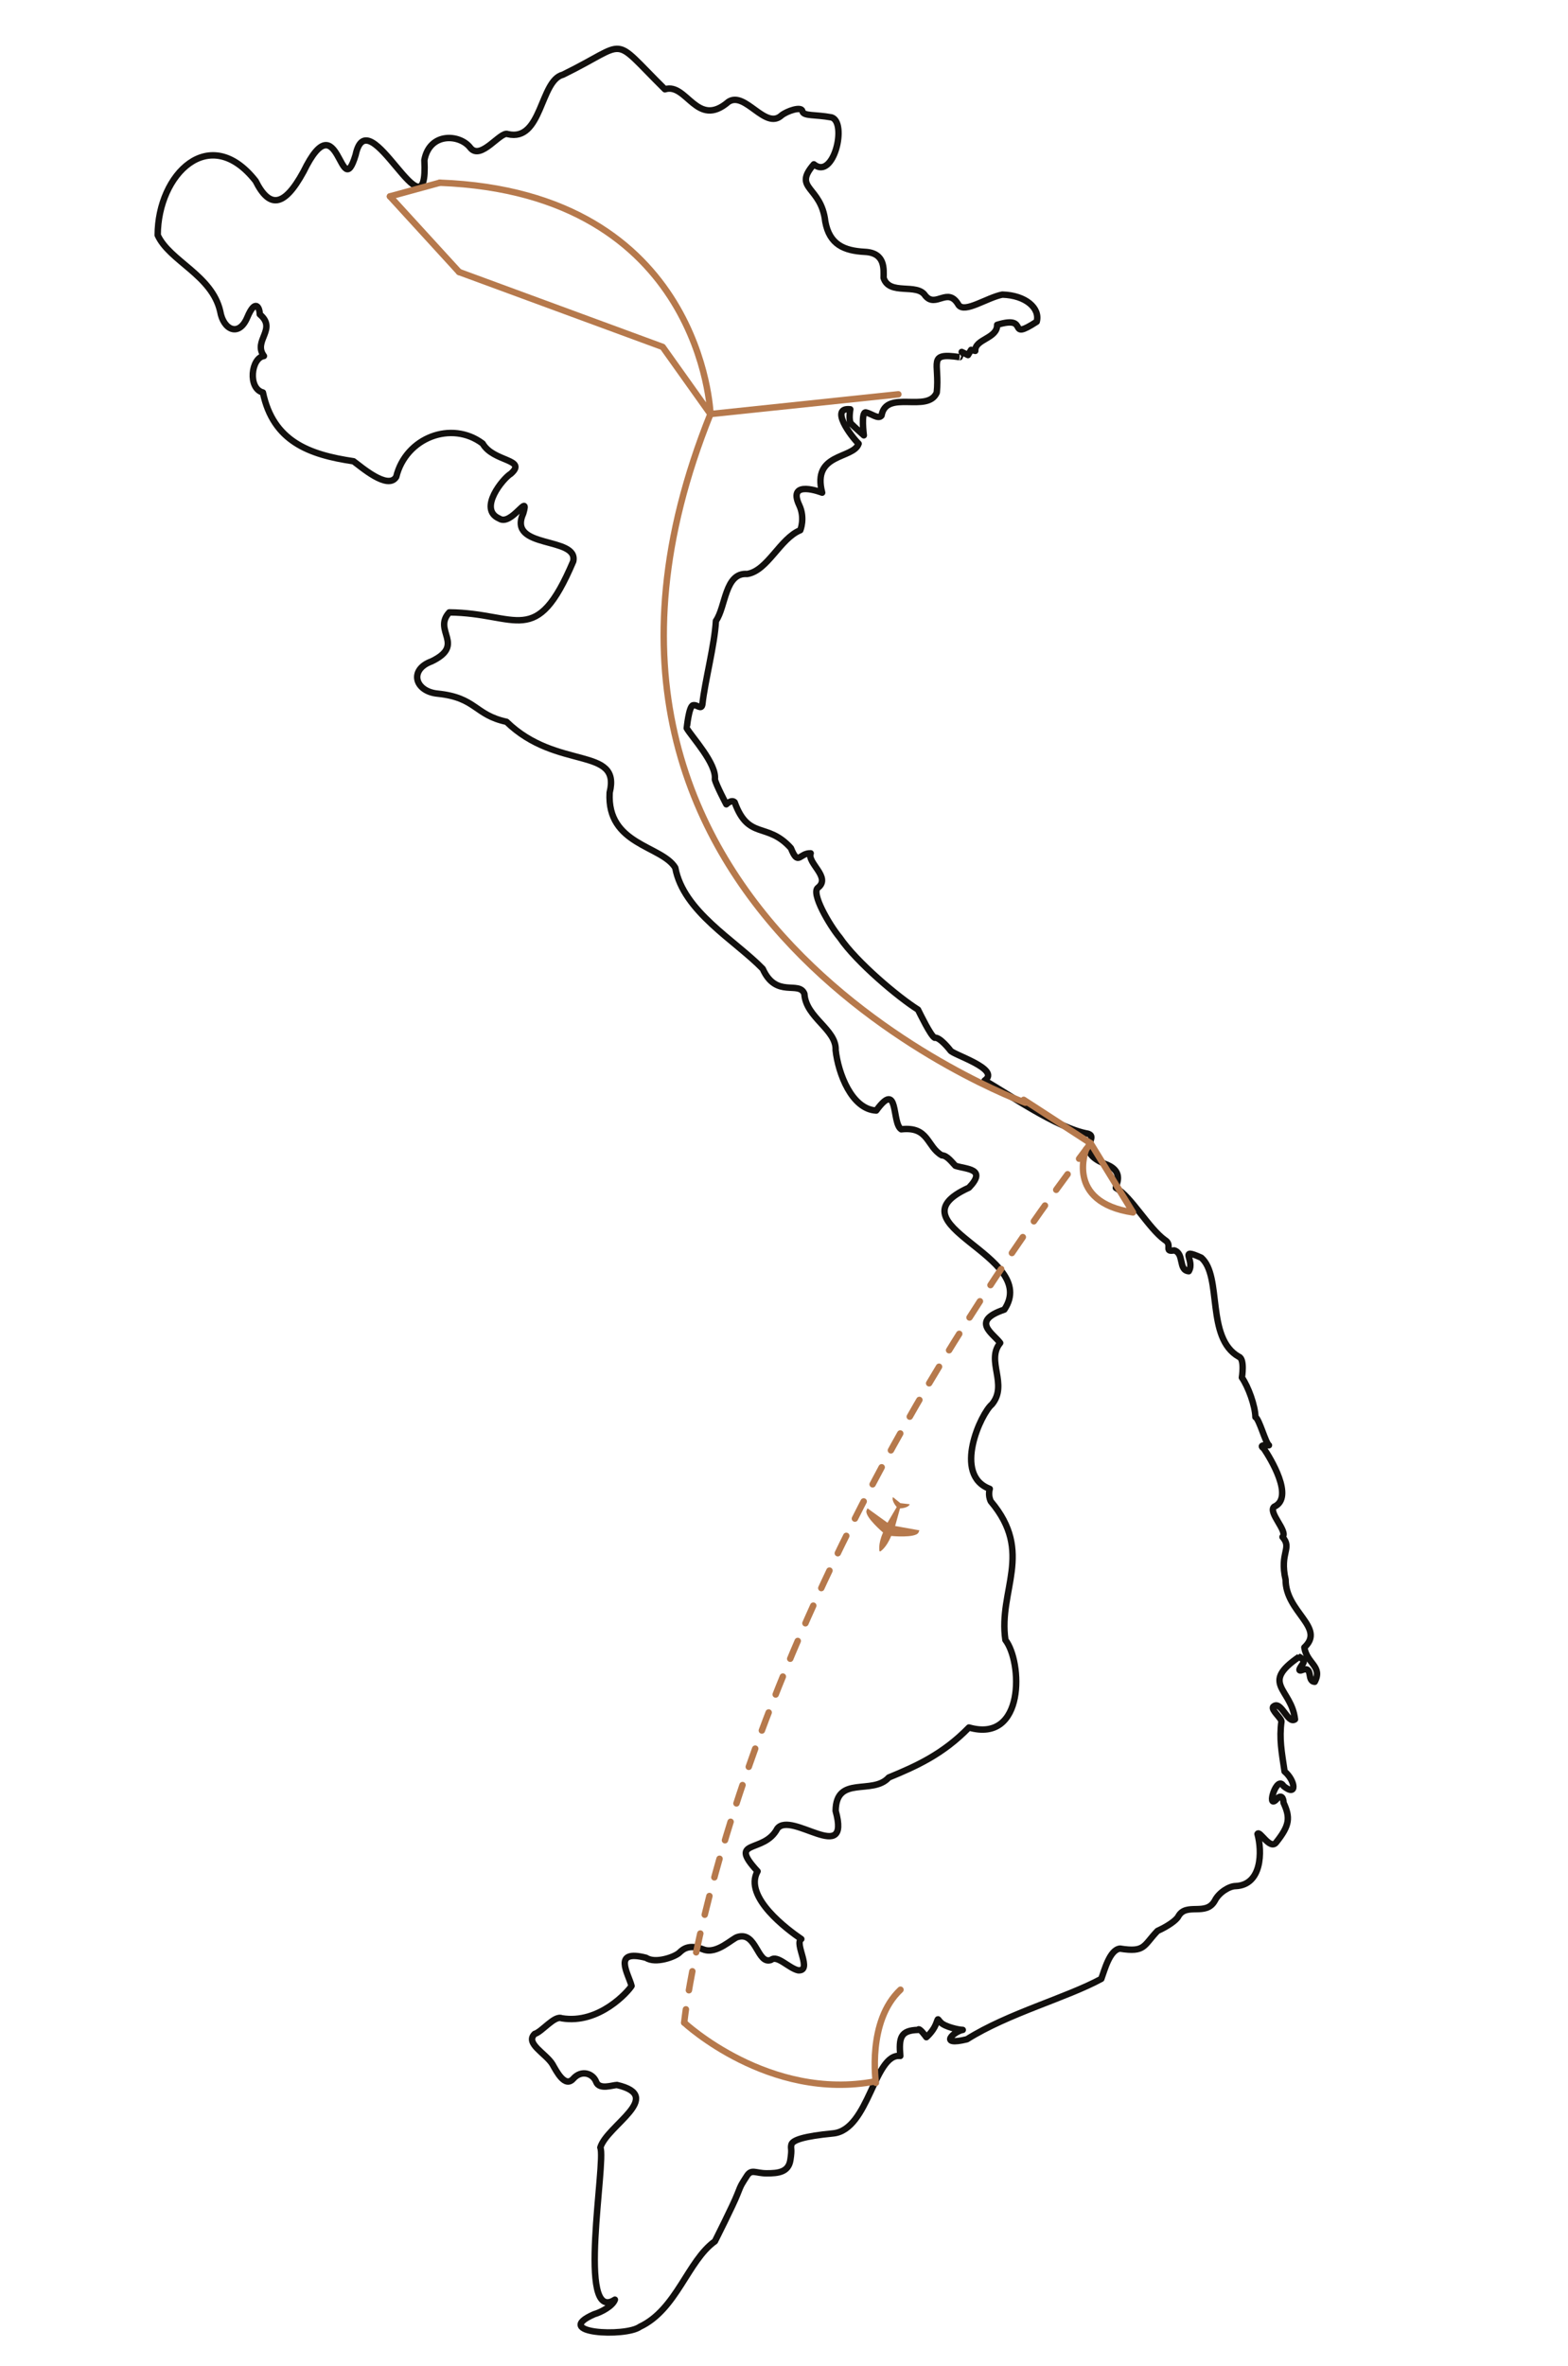 <?xml version="1.0" encoding="utf-8"?>
<!-- Generator: Adobe Illustrator 29.7.1, SVG Export Plug-In . SVG Version: 9.03 Build 0)  -->
<svg version="1.1" xmlns="http://www.w3.org/2000/svg" xmlns:xlink="http://www.w3.org/1999/xlink" x="0px" y="0px"
	 width="487.79px" height="735.6px" viewBox="0 0 487.79 735.6" enable-background="new 0 0 487.79 735.6" xml:space="preserve">
<g id="Carte">
	<path fill="none" stroke="#12100E" stroke-width="2" stroke-linecap="round" stroke-linejoin="round" d="M268.41,673.83"/>
	<path fill="none" stroke="#12100E" stroke-width="2" stroke-linecap="round" stroke-linejoin="round" d="M222.4,696.82
		c-8.44,6.02-11.9,21.2-23.33,26.57c-4.49,3.27-27.75,2.05-14.26-3.89c2.27-0.65,5.83-2.59,6.48-4.54
		c-12.09,7.95-2.66-43.06-4.53-47.3c2.04-6.85,20.25-15.92,5.18-19.44c-1.3,0-5.51,1.62-6.48-0.97c-0.97-2.59-4.54-3.89-7.13-0.97
		c-2.59,2.91-5.18-2.27-6.48-4.54c-2.07-3.35-8.6-6.45-5.51-9.4c2.27-0.65,6.16-5.83,8.42-4.86c11.66,1.94,20.74-8.42,21.71-10.05
		c-0.96-3.83-6.17-11.53,4.53-8.75c2.92,1.94,9.07-0.32,10.37-1.62c1.3-1.3,3.24-2.59,7.45-0.97c4.21,1.62,9.07-3.56,10.69-3.89
		c5.9-1.78,6.05,8.75,10.37,7.13c1.94-1.62,5.51,2.59,8.42,3.24c4.6,0.33-1.31-8.4,0.98-9.72c-4-2.72-18.13-13.05-13.61-21.06
		c-9.49-10.28,1.99-5.31,6.15-13.28c4.37-5.63,22.94,11.77,18.14-5.51c0.12-11.26,11.53-4.77,16.52-10.37
		c8.52-3.5,16.9-7.26,24.95-15.55c17.51,5,16.64-20.41,11.34-27.21c-2.28-15.52,8.96-27.13-4.53-43.09
		c-0.97-1.95-0.33-3.89-0.33-3.89c-11.67-4.32-2.66-23.57,0.65-26.25c5.19-6.21-1.99-13.59,2.59-19.12
		c-2.25-3.04-9.3-6.78,1.29-10.37c11.39-16.96-36.53-26.36-11.01-37.9c5.71-5.95-0.75-5.68-4.21-6.81
		c-0.97-0.97-2.59-3.24-4.21-3.24c-4.75-2.68-4-9.06-12.64-8.1c-3.05-1.93-0.64-15.63-7.78-5.83c-7.65-0.4-11.82-11.56-12.63-18.79
		c0.32-6.42-9.29-10.08-9.72-17.5c-1.66-4.24-8.79,1.57-12.96-7.78c-8.67-8.92-24.68-17.76-27.21-31.43
		c-4.22-6.94-21.33-7-20.41-23.33c3.62-14.61-16.39-6.76-32.08-22.03c-10-2.16-9.35-7.49-21.38-8.75
		c-7.13-0.65-9.07-7.45-1.94-10.04c10.72-5.17,0.22-9.48,5.51-15.23c21.27,0.17,26.95,11.47,38.56-15.87
		c1.69-7.9-20.64-3.63-15.55-14.91c2.04-6.89-3.7,4.08-7.45,1.62c-6.8-2.92,1.3-12.64,3.57-13.93c5.27-4.64-5.41-3.58-8.75-9.4
		c-9.63-7.27-23.9-1.9-26.89,10.37c-2.59,4.21-11.02-3.24-13.28-4.86c-13.8-2.05-24.99-6.13-28.19-21.38
		c-4.79-1.26-3.67-10.81,0.32-11.34c-3.54-4.76,4.24-8.35-1.3-12.96c0-1.94-1.3-5.18-3.89,0.97c-2.59,6.16-7.45,3.89-8.42-1.94
		c-2.59-11.26-15.79-15.6-19.44-23.65c0.02-19.01,16.19-35,30.46-16.85c4.21,8.42,8.75,8.42,14.91-2.91
		c11.1-22.72,11.42,10.63,16.2-5.18c3.95-18.5,22.77,27.89,21.39,1.62c1.62-8.75,11.02-8.1,14.26-3.89
		c3.24,4.21,9.4-5.18,11.66-4.21c10.72,2.55,10.02-16.69,17.17-18.46c21.04-10.28,14.39-12.64,31.75,4.53
		c6.81-2.14,9.91,12.37,19.76,3.89c5.23-3.42,11.46,8.9,16.52,4.21c1.62-1.3,6.16-2.92,6.48-1.3c0.33,1.62,3.89,0.97,9.07,1.94
		c4.95,1.52,0.67,19.69-5.51,14.58c-6.74,7.76,2.28,6.62,3.56,17.82c1.3,7.13,5.83,9.07,12.31,9.4c6.48,0.32,5.83,5.51,5.83,8.1
		c1.78,5.6,10.43,1.48,12.96,5.51c3.3,4.05,7-3.01,10.37,2.92c1.95,2.59,8.75-2.27,13.61-3.24c7.31,0.22,11.81,4.26,10.69,8.43
		c-9.79,6.35-1.76-2.24-12.31,0.97c0.1,4.3-7,4.39-6.8,8.1c0,0-1.3-0.32-1.3-0.32s-0.97,1.62-0.97,1.62s-1.95-0.97-1.95-0.97
		s-0.65,1.62-0.64,1.62c-10.27-1.54-6.11,1.76-7.13,11.02c-2.82,6.48-15.74-1.1-17.17,7.13c-0.97,1.3-3.24-0.65-4.86-0.97
		c-1.62-0.32-0.65,7.13-0.65,7.13s-2.92-2.59-3.89-3.56c-0.97-0.97-0.32-4.54-0.32-4.54c-6.57-0.73,0.24,8.42,2.59,10.69
		c-1.61,4.85-14.62,2.77-11.34,15.23c0,0-11.01-4.34-7.13,3.89c1.89,4.01,0.33,7.78,0.33,7.78c-6.33,2.57-10.15,12.61-16.53,13.61
		c-6.98-0.52-6.64,10.21-9.72,14.58c-0.41,7.5-3.47,18.91-4.21,25.92c-0.32,1.94-1.62,0-2.92,0.32c-1.3,0.32-1.94,7.13-1.95,7.13
		c1.53,2.67,9.35,11.04,8.75,15.88c0.32,1.62,3.56,7.78,3.56,7.78s1.62-1.62,2.59-0.65c4.34,11.95,10.07,5.98,17.5,14.26
		c2.34,5.76,2.57,1.5,6.16,1.62c-1.18,3.01,6.43,7.46,2.27,10.69c-2.27,1.62,3.56,11.66,6.81,15.55c5.17,7.6,18.22,18.56,24.3,22.36
		c0.75,1.48,3.9,8.04,5.18,8.75c1.62-0.32,4.86,3.89,4.86,3.89c0.4,1.25,15.94,5.82,10.69,9.4c7.27,4.09,22.51,14.83,32.08,16.52
		c4.01,1.15-4.97,5.49,6.15,9.72c5.18,2.27,2.59,6.16,2.59,7.13c4.84,2.8,10.26,12.63,15.23,16.2c2.58,1.52-0.48,3.86,2.92,3.24
		c3.24,0.95,1.2,6.18,4.54,6.48c2.09-3.44-3.46-7.49,3.89-4.21c6.61,5.78,1.34,24.93,11.66,30.78c1.94,0.65,0.97,6.48,0.97,6.48
		c1.99,2.86,4.15,8.81,4.21,12.31c1.17,0.49,3.17,8.12,4.21,8.75c0,0-3.57-0.32-1.62,0.97c2,2.96,9.61,15.29,3.24,18.14
		c-2.03,1.73,4.43,7.7,2.59,9.4c3.14,3.55-1,4.78,0.97,13.28c-0.01,10.12,12.53,14.87,5.83,21.06c0.77,5.06,5.77,5.85,3.24,10.69
		c-2.71-0.16-0.21-5.21-4.21-3.56c-1.3,0.32,0-1.3,0.65-2.27c0.65-0.97-1.3-1.94-1.29-1.94c-12.31,8.44-2.4,9.79-1.3,19.44
		c-2.24,1.65-4.4-6.26-6.8-3.89c-0.65,0.97,2.59,3.56,2.59,4.54c-0.72,5.38,0.05,9.39,0.97,15.55c3.28,2.7,4.12,8.12-0.32,4.54
		c-2.12-3.68-5.43,7.37-2.27,4.21c1.62-1.94,2.27-0.32,2.27,0.97c2.1,4.57,2,6.96-2.27,12.31c-1.94,2.59-5.18-3.89-5.83-2.59
		c1.48,5.4,1.43,15.84-6.8,16.2c-1.94,0-5.18,1.95-6.48,4.54c-2.75,4.95-8.87,0.44-11.34,4.86c-0.65,1.29-3.57,3.24-6.48,4.53
		c-4.4,4.57-3.79,6.76-11.66,5.51c-3.24,0.32-4.86,6.8-5.83,9.4c-10.78,5.87-29,10.72-41.8,18.79c-9.2,2.25-3.94-2.52-1.3-2.92
		c-1.3,0-5.51-0.97-6.8-2.27c-1.3-1.3-0.65-1.62-1.62,0.65c-0.97,2.27-2.91,3.89-2.91,3.89s-2.27-3.24-2.59-2.27
		c-5.44,0.15-6,2.4-5.51,8.1c-8.18-0.95-9.69,23-20.9,24.08c-9.16,0.89-12.7,2.07-13,3.54c-0.3,1.48,0.3,0.89-0.3,4.73
		c-0.59,3.84-3.84,4.14-7.38,4.14c-3.54,0-4.73-1.48-6.2,0.89c-1.48,2.36-1.66,2.36-2.9,5.61
		C228.17,685.39,222.4,696.82,222.4,696.82z"/>
</g>
<g id="Circuit">
	<path fill="none" stroke="#665F54" stroke-width="2.35" d="M271.97,649.09"/>
	<path fill="#B6794C" d="M280.12,467.33l2.9,0.34c-0.51,1.23-3.04,1.29-3.04,1.29l-1.51,5.47l7.55,1.35l-0.32,0.75
		c-1.05,1.72-8.47,1-8.47,1c-1.53,3.78-3.41,4.83-3.41,4.83l-0.21-0.08c0,0-0.56-2.09,1.1-5.82c0,0-5.68-4.82-5.17-6.78l0.32-0.75
		l6.23,4.49l2.88-4.89c0,0-1.7-1.86-1.19-3.08l2.28,1.85L280.12,467.33z"/>
	<path fill="none" stroke="#B6794C" stroke-width="2" stroke-linecap="round" stroke-linejoin="round" d="M272.35,647.09
		c-33.14,6.34-59.5-18.25-59.5-18.25"/>
	<path fill="none" stroke="#B6794C" stroke-width="2" stroke-linecap="round" stroke-linejoin="round" d="M280.13,618.6
		c-10.5,9.83-7.64,28.95-7.64,28.95"/>
	<path fill="none" stroke="#B6794C" stroke-width="2" stroke-linecap="round" stroke-linejoin="round" d="M339.29,355.45
		l13.18,21.49c-21.3-3.17-14.56-19.66-14.56-19.66"/>
	
		<line fill="none" stroke="#B6794C" stroke-width="2" stroke-linecap="round" stroke-linejoin="round" x1="339.29" y1="355.45" x2="318.46" y2="341.93"/>
	
		<line fill="none" stroke="#B6794C" stroke-width="2" stroke-linecap="round" stroke-linejoin="round" x1="221.01" y1="128.73" x2="279.47" y2="122.59"/>
	<path fill="none" stroke="#B6794C" stroke-width="2" stroke-linecap="round" stroke-linejoin="round" stroke-dasharray="6" d="
		M339.29,355.45C224.59,506.92,212.85,628.84,212.85,628.84"/>
	<path fill="none" stroke="#B6794C" stroke-width="2" stroke-linecap="round" stroke-linejoin="round" d="M221.01,128.73
		c-62.73,155.96,97.95,214.1,97.95,214.1"/>
	
		<line fill="none" stroke="#B6794C" stroke-width="2" stroke-linecap="round" stroke-linejoin="round" x1="142.81" y1="84.56" x2="121.31" y2="61.06"/>
	
		<line fill="none" stroke="#B6794C" stroke-width="2" stroke-linecap="round" stroke-linejoin="round" x1="136.81" y1="56.81" x2="121.31" y2="61.06"/>
	<path fill="none" stroke="#B6794C" stroke-width="2" stroke-linecap="round" stroke-linejoin="round" d="M136.81,56.81
		c81.87,3.05,84.2,71.92,84.2,71.92l-14.86-20.87l-63.34-23.3"/>
</g>
</svg>
